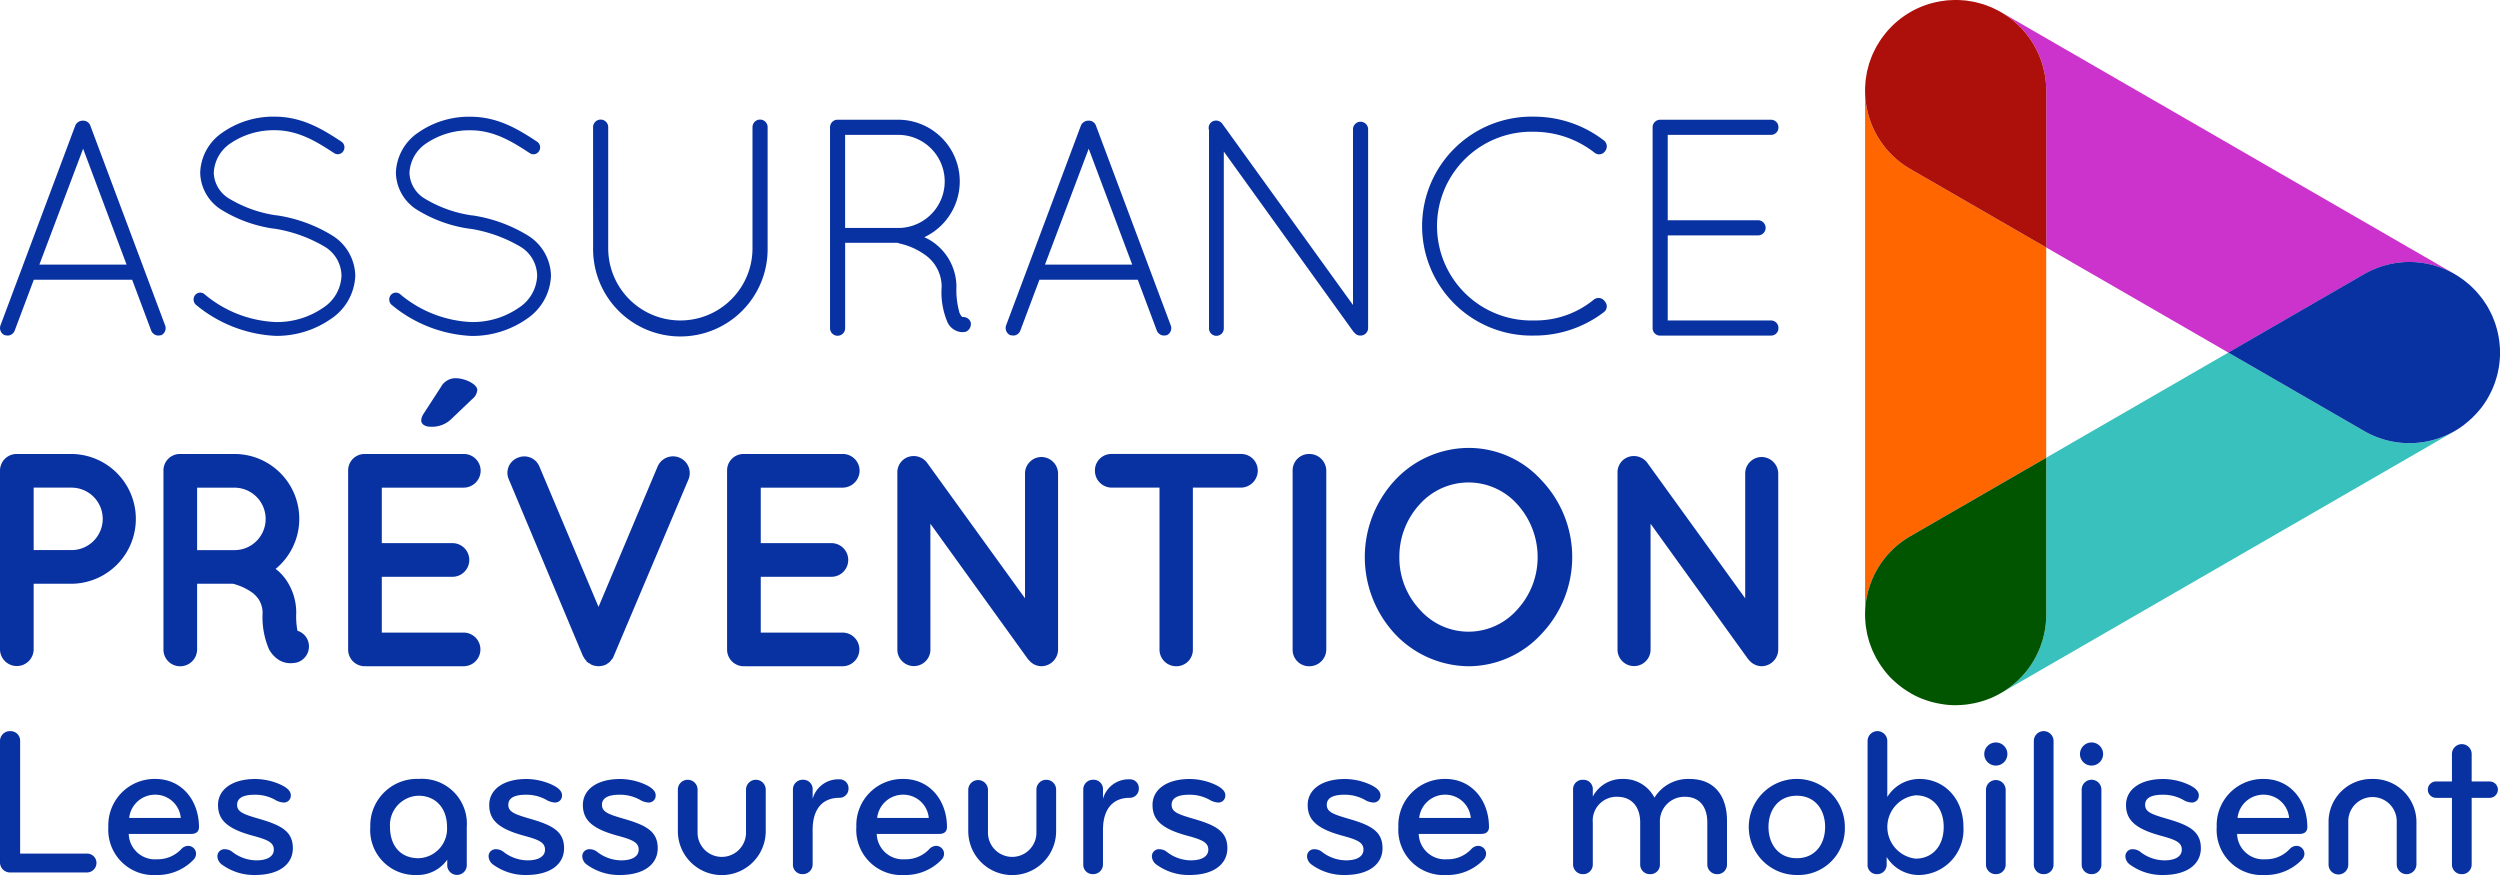 <svg id="Composant_108_1" data-name="Composant 108 – 1" xmlns="http://www.w3.org/2000/svg" width="281.001" height="98.35" viewBox="0 0 281.001 98.35">
  <g id="Groupe_38371" data-name="Groupe 38371" transform="translate(209.631)">
    <path id="Tracé_85380" data-name="Tracé 85380" d="M343.632,100.483l15.273-8.819V68.032l-15.273-8.818a10.18,10.18,0,0,1-5.088-8.932c0,.037,0,.075,0,.112V109.3c0,.033,0,.068,0,.1A10.172,10.172,0,0,1,343.632,100.483Z" transform="translate(-338.54 -40.219)" fill="#f60"/>
    <path id="Tracé_85381" data-name="Tracé 85381" d="M401.372,101.761,386.1,92.942l-20.465,11.816v17.636a10.175,10.175,0,0,1-5.173,8.859c.026-.015.054-.026.081-.04l50.924-29.4a10.251,10.251,0,0,1-5.012,1.314A10.136,10.136,0,0,1,401.372,101.761Z" transform="translate(-345.268 -53.312)" fill="#38c1bd"/>
    <path id="Tracé_85382" data-name="Tracé 85382" d="M358.907,127.627V109.991l-15.273,8.819a10.171,10.171,0,0,0-5.088,8.92c0,.231.018.46.035.689.008.109.013.219.026.329.023.216.061.426.1.638.022.124.039.249.065.374.037.18.089.355.136.529.043.155.08.308.13.462s.1.277.152.418c.067.179.132.36.211.538.052.118.111.232.166.347.094.191.184.38.29.566.049.087.1.17.154.254a9.945,9.945,0,0,0,.554.828c.069.091.134.184.207.274a9.952,9.952,0,0,0,.777.873c.073.074.152.138.229.209.217.2.439.4.672.579.112.087.222.171.339.253.24.173.485.333.738.482.085.051.166.105.253.155a9.882,9.882,0,0,0,1.078.521c.053.021.107.038.16.058.32.125.65.234.981.328.1.027.206.053.308.077.3.074.6.131.9.176.109.017.216.038.328.05a10.048,10.048,0,0,0,1.119.073c.026,0,.051,0,.077,0,.058,0,.112-.006.169-.008.335-.006.671-.026,1.006-.065.136-.015.269-.04.4-.06.271-.042.542-.094.812-.159.125-.03.25-.062.373-.095.33-.094.658-.2.983-.33.049-.021.1-.037.149-.057a10.055,10.055,0,0,0,1.119-.549A10.175,10.175,0,0,0,358.907,127.627Z" transform="translate(-338.542 -58.545)" fill="#025500"/>
    <path id="Tracé_85383" data-name="Tracé 85383" d="M365.632,46.522V64.159L386.1,75.975l15.275-8.819a10.174,10.174,0,0,1,10.27.059c-.03-.017-.058-.04-.089-.057L360.54,37.7c-.027-.017-.055-.027-.082-.042A10.17,10.17,0,0,1,365.632,46.522Z" transform="translate(-345.267 -36.345)" fill="#c3c"/>
    <path id="Tracé_85384" data-name="Tracé 85384" d="M343.634,54.757l15.273,8.818V45.938a10.17,10.17,0,0,0-5.174-8.859c-.211-.119-.424-.226-.638-.328-.093-.043-.182-.091-.277-.133-.2-.088-.407-.165-.611-.239-.116-.042-.231-.09-.347-.128-.176-.057-.352-.1-.529-.147-.155-.04-.306-.085-.463-.119s-.287-.051-.432-.076c-.193-.033-.385-.067-.581-.089-.124-.012-.249-.018-.373-.029-.213-.015-.43-.03-.645-.03-.132,0-.265,0-.4.008-.2.008-.4.013-.6.03-.161.014-.32.036-.482.058s-.322.044-.482.073c-.181.033-.364.074-.543.117-.135.033-.27.067-.4.1-.189.054-.373.113-.557.178-.128.043-.255.089-.378.139-.176.069-.349.143-.52.222-.134.062-.265.123-.394.191-.153.078-.3.161-.45.246s-.287.169-.426.259-.252.168-.374.256c-.15.106-.3.216-.441.33q-.163.13-.32.268c-.143.123-.286.251-.421.383-.1.1-.2.2-.3.308-.124.13-.246.262-.363.4s-.213.262-.318.4-.186.244-.276.37c-.119.17-.231.347-.34.526-.063.1-.132.209-.191.315-.114.2-.213.4-.31.6-.049.1-.1.2-.149.308-.085.193-.157.389-.229.584-.044.125-.095.246-.135.374-.055.168-.1.339-.143.508s-.089.319-.123.481c-.028.141-.049.282-.073.422-.034.2-.068.39-.089.588-.015.125-.02.249-.03.373-.015.215-.029.428-.033.645A10.18,10.18,0,0,0,343.634,54.757Z" transform="translate(-338.542 -35.761)" fill="#ad0f0a"/>
    <path id="Tracé_85385" data-name="Tracé 85385" d="M427.947,87.485c-.017-.186-.037-.371-.067-.555-.02-.134-.044-.27-.069-.405-.037-.188-.075-.376-.123-.562-.035-.137-.073-.272-.114-.41-.053-.175-.105-.348-.166-.52-.055-.157-.119-.313-.182-.469s-.119-.288-.186-.43c-.087-.184-.183-.367-.28-.548-.06-.112-.118-.222-.182-.331-.114-.195-.238-.38-.364-.565-.067-.095-.128-.193-.2-.288-.123-.166-.256-.324-.386-.482-.087-.1-.171-.211-.263-.313-.114-.127-.236-.244-.356-.365s-.239-.244-.368-.36c-.1-.091-.207-.174-.31-.261-.158-.13-.317-.263-.484-.386-.094-.069-.192-.13-.289-.2-.182-.125-.369-.251-.563-.365a10.174,10.174,0,0,0-10.27-.059l-15.275,8.819,15.273,8.819a10.136,10.136,0,0,0,5.082,1.367,10.251,10.251,0,0,0,5.012-1.314l.035-.02a10.565,10.565,0,0,0,1.006-.658c.1-.072.187-.151.283-.227.227-.182.45-.372.665-.573.09-.087.18-.175.267-.264a9.746,9.746,0,0,0,.7-.782c.035-.044.075-.085.11-.131a10.361,10.361,0,0,0,.71-1.056c.057-.1.11-.2.164-.3.1-.186.2-.372.288-.561.064-.139.123-.281.182-.423.064-.158.129-.315.184-.475s.114-.342.164-.516c.042-.137.081-.275.117-.415.046-.184.085-.37.121-.559.026-.134.05-.271.07-.405.03-.184.05-.368.067-.554.014-.147.028-.3.035-.444.008-.167.01-.336.01-.507s0-.336-.01-.5C427.973,87.78,427.961,87.633,427.947,87.485Z" transform="translate(-356.622 -48.804)" fill="#0831a2"/>
  </g>
  <g id="Groupe_38372" data-name="Groupe 38372" transform="translate(0 13.113)">
    <path id="Tracé_85386" data-name="Tracé 85386" d="M50.926,73.214H39.87l-2.149,5.718a.855.855,0,0,1-.8.554c-.069,0-.208-.035-.312-.035a.886.886,0,0,1-.485-1.109l8.421-22.491a.925.925,0,0,1,.832-.52.854.854,0,0,1,.832.52l8.421,22.491a.869.869,0,0,1-.45,1.109c-.139,0-.208.035-.313.035a.89.89,0,0,1-.8-.554Zm-10.431-1.7H50.3l-4.887-13.03Z" transform="translate(-36.071 -54.882)" fill="#0831a2"/>
    <path id="Tracé_85387" data-name="Tracé 85387" d="M67.633,74.747a.739.739,0,0,1,1.074-.1,13.287,13.287,0,0,0,7.97,3.119,9.112,9.112,0,0,0,5.337-1.594,4.48,4.48,0,0,0,2.079-3.6,3.867,3.867,0,0,0-1.975-3.327A15.958,15.958,0,0,0,76.5,67.262h-.069a15.239,15.239,0,0,1-5.718-2.045,5.028,5.028,0,0,1-2.5-4.228,5.656,5.656,0,0,1,2.53-4.54,9.949,9.949,0,0,1,5.856-1.767c3.189,0,5.58,1.559,7.486,2.806a.774.774,0,0,1,.208,1.075.733.733,0,0,1-1.04.208c-1.906-1.248-3.985-2.565-6.654-2.565a8.655,8.655,0,0,0-4.955,1.455,4.22,4.22,0,0,0-1.906,3.327,3.515,3.515,0,0,0,1.8,2.946,14.145,14.145,0,0,0,5.2,1.837h.069a16.587,16.587,0,0,1,6.168,2.218,5.45,5.45,0,0,1,2.669,4.574,6.1,6.1,0,0,1-2.738,4.851,10.657,10.657,0,0,1-6.238,1.906,15.132,15.132,0,0,1-8.941-3.5A.8.8,0,0,1,67.633,74.747Z" transform="translate(-45.71 -54.682)" fill="#0831a2"/>
    <path id="Tracé_85388" data-name="Tracé 85388" d="M99.367,74.747a.739.739,0,0,1,1.074-.1,13.287,13.287,0,0,0,7.97,3.119,9.112,9.112,0,0,0,5.337-1.594,4.48,4.48,0,0,0,2.079-3.6,3.867,3.867,0,0,0-1.975-3.327,15.958,15.958,0,0,0-5.615-1.975h-.069a15.239,15.239,0,0,1-5.718-2.045,5.028,5.028,0,0,1-2.5-4.228,5.656,5.656,0,0,1,2.53-4.54,9.947,9.947,0,0,1,5.856-1.767c3.189,0,5.58,1.559,7.486,2.806a.774.774,0,0,1,.208,1.075.733.733,0,0,1-1.04.208c-1.906-1.248-3.985-2.565-6.654-2.565a8.655,8.655,0,0,0-4.955,1.455,4.22,4.22,0,0,0-1.906,3.327,3.515,3.515,0,0,0,1.8,2.946,14.141,14.141,0,0,0,5.2,1.837h.07a16.587,16.587,0,0,1,6.168,2.218,5.449,5.449,0,0,1,2.668,4.574,6.1,6.1,0,0,1-2.738,4.851,10.657,10.657,0,0,1-6.238,1.906,15.136,15.136,0,0,1-8.941-3.5A.8.8,0,0,1,99.367,74.747Z" transform="translate(-55.45 -54.682)" fill="#0831a2"/>
    <path id="Tracé_85389" data-name="Tracé 85389" d="M132.257,56.013a.85.85,0,0,1,1.7,0v13.62a8.109,8.109,0,0,0,16.218,0V56.013a.849.849,0,0,1,1.7,0v13.62a9.808,9.808,0,1,1-19.615,0Z" transform="translate(-65.594 -54.835)" fill="#0831a2"/>
    <path id="Tracé_85390" data-name="Tracé 85390" d="M183.232,73.965a4.374,4.374,0,0,0-1.975-3.673,7.749,7.749,0,0,0-2.807-1.213c-.1-.035-.139-.069-.173-.069h-5.892v9.6a.849.849,0,0,1-1.7,0v-22.6a.857.857,0,0,1,.762-.831h6.931a6.93,6.93,0,0,1,2.911,13.2,2.982,2.982,0,0,0,.347.173,6.137,6.137,0,0,1,3.257,5.407,9.313,9.313,0,0,0,.312,2.807,1.272,1.272,0,0,0,.347.59.909.909,0,0,1,.936.554.943.943,0,0,1-.554,1.109,3.58,3.58,0,0,1-.416.035h-.069a1.934,1.934,0,0,1-1.559-1.109A8.58,8.58,0,0,1,183.232,73.965ZM178.381,56.88h-6V67.345h6.134a5.234,5.234,0,0,0-.138-10.465Z" transform="translate(-77.39 -54.835)" fill="#0831a2"/>
    <path id="Tracé_85391" data-name="Tracé 85391" d="M214.015,73.214H202.96l-2.148,5.718a.855.855,0,0,1-.8.554c-.069,0-.208-.035-.312-.035a.886.886,0,0,1-.485-1.109l8.421-22.491a.925.925,0,0,1,.832-.52.854.854,0,0,1,.832.52l8.421,22.491a.869.869,0,0,1-.45,1.109c-.139,0-.208.035-.313.035a.892.892,0,0,1-.8-.554Zm-10.431-1.7h9.807L208.5,58.485Z" transform="translate(-86.129 -54.882)" fill="#0831a2"/>
    <path id="Tracé_85392" data-name="Tracé 85392" d="M233.793,58.8V78.653a.832.832,0,1,1-1.663,0V56.4a.838.838,0,0,1,.312-.936.867.867,0,0,1,1.178.209l14.694,20.377V56.3a.849.849,0,0,1,1.7,0V78.653a.851.851,0,0,1-.866.832.8.8,0,0,1-.658-.313c-.035-.034-.1-.069-.139-.138Z" transform="translate(-96.237 -54.88)" fill="#0831a2"/>
    <path id="Tracé_85393" data-name="Tracé 85393" d="M279.291,54.682a12.863,12.863,0,0,1,7.832,2.668.848.848,0,0,1,.139,1.213.81.81,0,0,1-1.178.173,11.05,11.05,0,0,0-6.792-2.357,10.609,10.609,0,1,0,0,21.209,10.315,10.315,0,0,0,6.723-2.356.842.842,0,0,1,1.214.208.814.814,0,0,1-.1,1.213,12.837,12.837,0,0,1-7.832,2.634,12.306,12.306,0,1,1,0-24.605Z" transform="translate(-106.852 -54.682)" fill="#0831a2"/>
    <path id="Tracé_85394" data-name="Tracé 85394" d="M304.091,56.013a.843.843,0,0,1,.832-.831H317.4a.82.82,0,0,1,.832.831.83.83,0,0,1-.832.867H305.79v9.6h10.153a.85.85,0,0,1,0,1.7H305.79v9.564H317.4a.83.83,0,0,1,.832.866.821.821,0,0,1-.832.832H304.853a.832.832,0,0,1-.762-.832Z" transform="translate(-118.336 -54.835)" fill="#0831a2"/>
  </g>
  <g id="Groupe_38373" data-name="Groupe 38373" transform="translate(0 42.506)">
    <path id="Tracé_85395" data-name="Tracé 85395" d="M44.047,123.975H39.854v7.4a1.892,1.892,0,0,1-3.783,0V111.262a1.869,1.869,0,0,1,1.875-1.875h6.1a7.294,7.294,0,1,1,0,14.588Zm-4.192-3.784h4.192a3.511,3.511,0,1,0,0-7.021H39.854Z" transform="translate(-36.071 -100.866)" fill="#0831a2"/>
    <path id="Tracé_85396" data-name="Tracé 85396" d="M78.838,130.417a1.882,1.882,0,0,1-1.193,2.386,3.005,3.005,0,0,1-.75.1h-.034a2.485,2.485,0,0,1-1.329-.375,3.362,3.362,0,0,1-1.09-1.193,9.156,9.156,0,0,1-.716-4.09,2.878,2.878,0,0,0-.409-1.466,3.16,3.16,0,0,0-1.023-.988,6.461,6.461,0,0,0-1.908-.818H66.363v7.4a1.9,1.9,0,0,1-1.909,1.875,1.869,1.869,0,0,1-1.874-1.875V111.262a1.848,1.848,0,0,1,1.874-1.875h6.1a7.289,7.289,0,0,1,4.635,12.918,5.287,5.287,0,0,1,1.193,1.261,6.458,6.458,0,0,1,1.124,3.682,8.616,8.616,0,0,0,.137,2.011A1.836,1.836,0,0,1,78.838,130.417Zm-4.772-13.7a3.513,3.513,0,0,0-3.511-3.544H66.363v7.021h4.192A3.5,3.5,0,0,0,74.066,116.715Z" transform="translate(-44.208 -100.866)" fill="#0831a2"/>
    <path id="Tracé_85397" data-name="Tracé 85397" d="M92.532,127.6V107.488a1.848,1.848,0,0,1,1.875-1.875h11.145a1.891,1.891,0,0,1,1.875,1.875,1.922,1.922,0,0,1-1.875,1.909H96.315v6.237h7.941a1.892,1.892,0,0,1,0,3.784H96.315v6.271h9.236a1.892,1.892,0,0,1,0,3.783H94.509c-.068,0-.068-.034-.068-.034l-.034.034A1.869,1.869,0,0,1,92.532,127.6Zm8.214-25.767a1.54,1.54,0,0,1,.272-.749l1.943-3a1.868,1.868,0,0,1,1.636-.988c1.09,0,2.453.682,2.453,1.33a1.45,1.45,0,0,1-.579,1.022l-2.284,2.181a3.117,3.117,0,0,1-2.419.92C101.189,102.546,100.746,102.273,100.746,101.83Z" transform="translate(-53.401 -97.092)" fill="#0831a2"/>
    <path id="Tracé_85398" data-name="Tracé 85398" d="M127.514,133.019a1.414,1.414,0,0,0-.239-.171c0-.034-.034-.034-.034-.1a.908.908,0,0,1-.171-.2.033.033,0,0,1-.034-.034,1.188,1.188,0,0,0-.171-.273l-8.351-19.9a1.816,1.816,0,0,1,1.023-2.42,1.838,1.838,0,0,1,2.42.988l6.646,15.781L135.25,110.9a1.88,1.88,0,0,1,3.476,1.432l-8.419,19.9a1.034,1.034,0,0,1-.136.273c0,.034,0,.034-.034.034-.035.068-.137.137-.171.2a.259.259,0,0,1-.068.1c-.068.068-.137.1-.2.171l-.069.034a1.928,1.928,0,0,1-.272.171c-.034,0-.034,0-.068.034a.807.807,0,0,0-.273.068h-.068a1.284,1.284,0,0,1-.341.034,1.16,1.16,0,0,1-.34-.034h-.069a.8.8,0,0,0-.272-.068.033.033,0,0,0-.034-.034h-.034c-.069-.035-.2-.137-.307-.2Z" transform="translate(-61.329 -100.979)" fill="#0831a2"/>
    <path id="Tracé_85399" data-name="Tracé 85399" d="M153.989,131.371V111.262a1.848,1.848,0,0,1,1.875-1.875h11.145a1.891,1.891,0,0,1,1.875,1.875,1.922,1.922,0,0,1-1.875,1.909h-9.236v6.237h7.941a1.892,1.892,0,0,1,0,3.784h-7.941v6.271h9.236a1.892,1.892,0,0,1,0,3.783H155.966c-.068,0-.068-.034-.068-.034l-.034.034A1.869,1.869,0,0,1,153.989,131.371Z" transform="translate(-72.264 -100.866)" fill="#0831a2"/>
    <path id="Tracé_85400" data-name="Tracé 85400" d="M185.318,131.476a1.858,1.858,0,1,1-3.716,0V111.639a1.843,1.843,0,0,1,.75-1.568,1.877,1.877,0,0,1,2.59.409l11.009,15.236V111.673a1.854,1.854,0,0,1,1.84-1.84,1.884,1.884,0,0,1,1.875,1.84v19.8a1.891,1.891,0,0,1-1.875,1.875,1.849,1.849,0,0,1-1.4-.681.918.918,0,0,1-.17-.2l-10.907-15.134Z" transform="translate(-80.739 -100.971)" fill="#0831a2"/>
    <path id="Tracé_85401" data-name="Tracé 85401" d="M230.074,113.17h-5.42v18.2a1.848,1.848,0,0,1-1.874,1.875,1.869,1.869,0,0,1-1.875-1.875v-18.2h-5.385a1.9,1.9,0,0,1-1.875-1.909,1.848,1.848,0,0,1,1.875-1.875h14.554a1.869,1.869,0,0,1,1.875,1.875A1.921,1.921,0,0,1,230.074,113.17Z" transform="translate(-90.575 -100.866)" fill="#0831a2"/>
    <path id="Tracé_85402" data-name="Tracé 85402" d="M245.707,111.262a1.848,1.848,0,0,1,1.875-1.875,1.9,1.9,0,0,1,1.909,1.875v20.109a1.9,1.9,0,0,1-1.909,1.875,1.848,1.848,0,0,1-1.875-1.875Z" transform="translate(-100.416 -100.866)" fill="#0831a2"/>
    <path id="Tracé_85403" data-name="Tracé 85403" d="M277.284,112.05a12.522,12.522,0,0,1,0,17.247,11.166,11.166,0,0,1-8.146,3.647,11.5,11.5,0,0,1-8.35-3.647,12.706,12.706,0,0,1,0-17.247,11.374,11.374,0,0,1,8.35-3.646A11.039,11.039,0,0,1,277.284,112.05Zm-.444,8.623a8.832,8.832,0,0,0-2.317-5.965,7.355,7.355,0,0,0-10.907,0,8.67,8.67,0,0,0-2.318,5.965,8.523,8.523,0,0,0,2.318,5.931,7.285,7.285,0,0,0,10.907,0A8.68,8.68,0,0,0,276.84,120.673Z" transform="translate(-104.009 -100.564)" fill="#0831a2"/>
    <path id="Tracé_85404" data-name="Tracé 85404" d="M302.114,131.476a1.858,1.858,0,1,1-3.716,0V111.639a1.843,1.843,0,0,1,.75-1.568,1.878,1.878,0,0,1,2.591.409l11.009,15.236V111.673a1.855,1.855,0,0,1,1.841-1.84,1.884,1.884,0,0,1,1.874,1.84v19.8a1.891,1.891,0,0,1-1.874,1.875,1.846,1.846,0,0,1-1.4-.681.9.9,0,0,1-.171-.2l-10.907-15.134Z" transform="translate(-116.588 -100.971)" fill="#0831a2"/>
  </g>
  <g id="Groupe_38374" data-name="Groupe 38374" transform="translate(0 82.18)">
    <path id="Tracé_85405" data-name="Tracé 85405" d="M36.071,169.068V155.491a1.114,1.114,0,0,1,1.155-1.155,1.077,1.077,0,0,1,1.108,1.155V168.1h7.52a1.051,1.051,0,0,1,1.061,1.037,1.076,1.076,0,0,1-1.061,1.084H37.226A1.128,1.128,0,0,1,36.071,169.068Z" transform="translate(-36.071 -154.336)" fill="#0831a2"/>
    <path id="Tracé_85406" data-name="Tracé 85406" d="M63.833,167.512c0,.377-.212.755-.848.755H55.936a2.949,2.949,0,0,0,3.183,2.852,3.621,3.621,0,0,0,2.734-1.155,1.086,1.086,0,0,1,.73-.353.891.891,0,0,1,.92.92.979.979,0,0,1-.283.636,5.645,5.645,0,0,1-4.2,1.722,5.087,5.087,0,0,1-5.375-5.4,5.2,5.2,0,0,1,5.28-5.4C61.9,162.091,63.833,164.5,63.833,167.512Zm-4.9-3.653a2.928,2.928,0,0,0-2.947,2.616h5.8A2.872,2.872,0,0,0,58.93,163.859Z" transform="translate(-41.467 -156.716)" fill="#0831a2"/>
    <path id="Tracé_85407" data-name="Tracé 85407" d="M75.546,172.887a6.139,6.139,0,0,1-3.747-1.2,1.181,1.181,0,0,1-.472-.919.788.788,0,0,1,.849-.778,1.372,1.372,0,0,1,.872.33,4.447,4.447,0,0,0,2.664.92c1.272,0,1.957-.471,1.957-1.2,0-.8-.66-1.108-2.311-1.555-2.9-.778-3.96-1.768-3.96-3.466,0-1.767,1.627-2.922,4.173-2.922a6.971,6.971,0,0,1,2.923.66c.636.306,1.084.683,1.084,1.155a.772.772,0,0,1-.848.825,2.143,2.143,0,0,1-.967-.331,4.626,4.626,0,0,0-2.239-.541c-1.179,0-1.981.306-1.981,1.131,0,.8.708,1.06,2.4,1.555,2.546.731,3.866,1.415,3.866,3.324C79.814,171.614,78.352,172.887,75.546,172.887Z" transform="translate(-46.892 -156.716)" fill="#0831a2"/>
    <path id="Tracé_85408" data-name="Tracé 85408" d="M106.967,171.684a1.1,1.1,0,1,1-2.192,0v-.519a4.093,4.093,0,0,1-3.442,1.722,5.046,5.046,0,0,1-5.209-5.4,5.249,5.249,0,0,1,5.445-5.4,5.048,5.048,0,0,1,5.4,5.4Zm-5.422-7.708a3.3,3.3,0,0,0-3.206,3.512c0,2.027,1.108,3.512,3.206,3.512a3.311,3.311,0,0,0,3.205-3.512C104.751,165.32,103.431,163.977,101.545,163.977Z" transform="translate(-54.503 -156.716)" fill="#0831a2"/>
    <path id="Tracé_85409" data-name="Tracé 85409" d="M119.53,172.887a6.139,6.139,0,0,1-3.747-1.2,1.181,1.181,0,0,1-.472-.919.788.788,0,0,1,.849-.778,1.372,1.372,0,0,1,.872.33,4.446,4.446,0,0,0,2.664.92c1.272,0,1.957-.471,1.957-1.2,0-.8-.66-1.108-2.311-1.555-2.9-.778-3.96-1.768-3.96-3.466,0-1.767,1.627-2.922,4.172-2.922a6.966,6.966,0,0,1,2.923.66c.637.306,1.085.683,1.085,1.155a.772.772,0,0,1-.848.825,2.143,2.143,0,0,1-.967-.331,4.627,4.627,0,0,0-2.239-.541c-1.178,0-1.98.306-1.98,1.131,0,.8.708,1.06,2.4,1.555,2.545.731,3.866,1.415,3.866,3.324C123.8,171.614,122.336,172.887,119.53,172.887Z" transform="translate(-60.393 -156.716)" fill="#0831a2"/>
    <path id="Tracé_85410" data-name="Tracé 85410" d="M134.72,172.887a6.139,6.139,0,0,1-3.747-1.2,1.181,1.181,0,0,1-.472-.919.788.788,0,0,1,.849-.778,1.372,1.372,0,0,1,.872.33,4.447,4.447,0,0,0,2.664.92c1.272,0,1.957-.471,1.957-1.2,0-.8-.66-1.108-2.311-1.555-2.9-.778-3.96-1.768-3.96-3.466,0-1.767,1.627-2.922,4.172-2.922a6.972,6.972,0,0,1,2.923.66c.636.306,1.084.683,1.084,1.155a.772.772,0,0,1-.848.825,2.143,2.143,0,0,1-.967-.331,4.627,4.627,0,0,0-2.239-.541c-1.179,0-1.981.306-1.981,1.131,0,.8.708,1.06,2.4,1.555,2.546.731,3.866,1.415,3.866,3.324C138.988,171.614,137.526,172.887,134.72,172.887Z" transform="translate(-65.055 -156.716)" fill="#0831a2"/>
    <path id="Tracé_85411" data-name="Tracé 85411" d="M146.005,168v-4.667a1.108,1.108,0,0,1,2.216,0v4.926a2.724,2.724,0,0,0,5.445,0v-4.926a1.108,1.108,0,0,1,2.216,0V168a4.938,4.938,0,0,1-9.877,0Z" transform="translate(-69.814 -156.758)" fill="#0831a2"/>
    <path id="Tracé_85412" data-name="Tracé 85412" d="M169.875,164.233c-1.862,0-2.993,1.225-2.993,3.606V171.7a1.093,1.093,0,0,1-1.108,1.108,1.052,1.052,0,0,1-1.108-1.108v-8.368a1.089,1.089,0,0,1,1.132-1.131,1.053,1.053,0,0,1,1.085,1.131v1.014a2.983,2.983,0,0,1,2.993-2.193.99.99,0,0,1,1.037,1.038A1.017,1.017,0,0,1,169.875,164.233Z" transform="translate(-75.541 -156.737)" fill="#0831a2"/>
    <path id="Tracé_85413" data-name="Tracé 85413" d="M185.141,167.512c0,.377-.212.755-.848.755h-7.048a2.949,2.949,0,0,0,3.183,2.852,3.622,3.622,0,0,0,2.734-1.155,1.084,1.084,0,0,1,.73-.353.892.892,0,0,1,.92.92.979.979,0,0,1-.283.636,5.645,5.645,0,0,1-4.2,1.722,5.087,5.087,0,0,1-5.375-5.4,5.2,5.2,0,0,1,5.28-5.4C183.208,162.091,185.141,164.5,185.141,167.512Zm-4.9-3.653a2.927,2.927,0,0,0-2.946,2.616h5.8A2.873,2.873,0,0,0,180.238,163.859Z" transform="translate(-78.7 -156.716)" fill="#0831a2"/>
    <path id="Tracé_85414" data-name="Tracé 85414" d="M193.1,168v-4.667a1.108,1.108,0,0,1,2.215,0v4.926a2.724,2.724,0,0,0,5.445,0v-4.926a1.108,1.108,0,0,1,2.216,0V168a4.938,4.938,0,0,1-9.876,0Z" transform="translate(-84.267 -156.758)" fill="#0831a2"/>
    <path id="Tracé_85415" data-name="Tracé 85415" d="M216.964,164.233c-1.862,0-2.993,1.225-2.993,3.606V171.7a1.092,1.092,0,0,1-1.108,1.108,1.051,1.051,0,0,1-1.108-1.108v-8.368a1.089,1.089,0,0,1,1.132-1.131,1.052,1.052,0,0,1,1.084,1.131v1.014a2.984,2.984,0,0,1,2.993-2.193A.99.99,0,0,1,218,163.2,1.017,1.017,0,0,1,216.964,164.233Z" transform="translate(-89.995 -156.737)" fill="#0831a2"/>
    <path id="Tracé_85416" data-name="Tracé 85416" d="M227.1,172.887a6.139,6.139,0,0,1-3.747-1.2,1.181,1.181,0,0,1-.472-.919.788.788,0,0,1,.849-.778,1.372,1.372,0,0,1,.872.33,4.445,4.445,0,0,0,2.663.92c1.273,0,1.957-.471,1.957-1.2,0-.8-.66-1.108-2.31-1.555-2.9-.778-3.96-1.768-3.96-3.466,0-1.767,1.627-2.922,4.172-2.922a6.966,6.966,0,0,1,2.923.66c.637.306,1.085.683,1.085,1.155a.772.772,0,0,1-.848.825,2.143,2.143,0,0,1-.967-.331,4.627,4.627,0,0,0-2.239-.541c-1.179,0-1.98.306-1.98,1.131,0,.8.708,1.06,2.4,1.555,2.546.731,3.867,1.415,3.867,3.324C231.364,171.614,229.9,172.887,227.1,172.887Z" transform="translate(-93.408 -156.716)" fill="#0831a2"/>
    <path id="Tracé_85417" data-name="Tracé 85417" d="M252.267,172.887a6.14,6.14,0,0,1-3.748-1.2,1.182,1.182,0,0,1-.471-.919.788.788,0,0,1,.848-.778,1.375,1.375,0,0,1,.873.33,4.443,4.443,0,0,0,2.663.92c1.273,0,1.957-.471,1.957-1.2,0-.8-.66-1.108-2.31-1.555-2.9-.778-3.96-1.768-3.96-3.466,0-1.767,1.626-2.922,4.172-2.922a6.968,6.968,0,0,1,2.923.66c.636.306,1.085.683,1.085,1.155a.772.772,0,0,1-.849.825,2.141,2.141,0,0,1-.966-.331,4.629,4.629,0,0,0-2.239-.541c-1.179,0-1.98.306-1.98,1.131,0,.8.707,1.06,2.4,1.555,2.546.731,3.866,1.415,3.866,3.324C256.534,171.614,255.072,172.887,252.267,172.887Z" transform="translate(-101.134 -156.716)" fill="#0831a2"/>
    <path id="Tracé_85418" data-name="Tracé 85418" d="M273.044,167.512c0,.377-.211.755-.848.755h-7.048a2.949,2.949,0,0,0,3.182,2.852,3.624,3.624,0,0,0,2.735-1.155,1.084,1.084,0,0,1,.731-.353.892.892,0,0,1,.92.92.98.98,0,0,1-.283.636,5.644,5.644,0,0,1-4.2,1.722,5.087,5.087,0,0,1-5.374-5.4,5.2,5.2,0,0,1,5.28-5.4C271.111,162.091,273.044,164.5,273.044,167.512Zm-4.9-3.653a2.927,2.927,0,0,0-2.946,2.616h5.8A2.873,2.873,0,0,0,268.141,163.859Z" transform="translate(-105.681 -156.716)" fill="#0831a2"/>
    <path id="Tracé_85419" data-name="Tracé 85419" d="M307.388,172.793a1.092,1.092,0,0,1-1.108-1.108V166.97c0-1.627-.778-2.876-2.522-2.876a2.76,2.76,0,0,0-2.806,2.9v4.691a1.064,1.064,0,0,1-1.108,1.108,1.078,1.078,0,0,1-1.108-1.108V166.97c0-1.627-.848-2.876-2.593-2.876a2.677,2.677,0,0,0-2.734,2.9v4.691a1.078,1.078,0,0,1-1.108,1.108,1.092,1.092,0,0,1-1.108-1.108v-8.368a1.057,1.057,0,0,1,1.108-1.131,1.044,1.044,0,0,1,1.108,1.131v.754a3.692,3.692,0,0,1,3.323-1.979,3.892,3.892,0,0,1,3.607,2.1,4.438,4.438,0,0,1,3.937-2.1c2.852,0,4.219,1.956,4.219,4.714v4.879A1.078,1.078,0,0,1,307.388,172.793Z" transform="translate(-114.378 -156.716)" fill="#0831a2"/>
    <path id="Tracé_85420" data-name="Tracé 85420" d="M325.083,172.887a5.4,5.4,0,1,1,5.4-5.4A5.226,5.226,0,0,1,325.083,172.887Zm0-8.91c-2.074,0-3.182,1.6-3.182,3.512S323.01,171,325.083,171s3.183-1.6,3.183-3.512S327.158,163.977,325.083,163.977Z" transform="translate(-123.122 -156.716)" fill="#0831a2"/>
    <path id="Tracé_85421" data-name="Tracé 85421" d="M344.8,170.507a4.25,4.25,0,0,1-3.7-2.027v.8a1.064,1.064,0,0,1-1.085,1.132,1.027,1.027,0,0,1-1.06-1.108v-13.86a1.108,1.108,0,1,1,2.216,0v6.294a4.238,4.238,0,0,1,3.63-2.027c2.711,0,4.927,2.145,4.927,5.4A5.09,5.09,0,0,1,344.8,170.507Zm-.448-8.958a3.582,3.582,0,0,0,0,7.118c1.91,0,3.159-1.437,3.159-3.559S346.267,161.549,344.357,161.549Z" transform="translate(-129.038 -154.336)" fill="#0831a2"/>
    <path id="Tracé_85422" data-name="Tracé 85422" d="M359.177,156.172a1.3,1.3,0,1,1-1.3,1.3A1.309,1.309,0,0,1,359.177,156.172Zm0,14.8a1.078,1.078,0,0,1-1.108-1.108v-8.392a1.108,1.108,0,0,1,2.215,0v8.392A1.078,1.078,0,0,1,359.177,170.976Z" transform="translate(-134.846 -154.9)" fill="#0831a2"/>
    <path id="Tracé_85423" data-name="Tracé 85423" d="M367.023,170.412a1.078,1.078,0,0,1-1.108-1.108v-13.86a1.108,1.108,0,1,1,2.216,0V169.3A1.078,1.078,0,0,1,367.023,170.412Z" transform="translate(-137.312 -154.336)" fill="#0831a2"/>
    <path id="Tracé_85424" data-name="Tracé 85424" d="M374.7,156.172a1.3,1.3,0,1,1-1.3,1.3A1.309,1.309,0,0,1,374.7,156.172Zm0,14.8a1.078,1.078,0,0,1-1.108-1.108v-8.392a1.108,1.108,0,0,1,2.216,0v8.392A1.078,1.078,0,0,1,374.7,170.976Z" transform="translate(-139.61 -154.9)" fill="#0831a2"/>
    <path id="Tracé_85425" data-name="Tracé 85425" d="M384.984,172.887a6.141,6.141,0,0,1-3.748-1.2,1.182,1.182,0,0,1-.471-.919.788.788,0,0,1,.848-.778,1.375,1.375,0,0,1,.873.33,4.444,4.444,0,0,0,2.663.92c1.273,0,1.957-.471,1.957-1.2,0-.8-.66-1.108-2.31-1.555-2.9-.778-3.96-1.768-3.96-3.466,0-1.767,1.626-2.922,4.172-2.922a6.968,6.968,0,0,1,2.923.66c.637.306,1.085.683,1.085,1.155a.772.772,0,0,1-.849.825,2.141,2.141,0,0,1-.966-.331,4.628,4.628,0,0,0-2.24-.541c-1.178,0-1.979.306-1.979,1.131,0,.8.708,1.06,2.4,1.555,2.546.731,3.866,1.415,3.866,3.324C389.251,171.614,387.789,172.887,384.984,172.887Z" transform="translate(-141.87 -156.716)" fill="#0831a2"/>
    <path id="Tracé_85426" data-name="Tracé 85426" d="M405.761,167.512c0,.377-.212.755-.848.755h-7.048a2.949,2.949,0,0,0,3.183,2.852,3.621,3.621,0,0,0,2.734-1.155,1.084,1.084,0,0,1,.73-.353.891.891,0,0,1,.92.92.979.979,0,0,1-.283.636,5.645,5.645,0,0,1-4.2,1.722,5.087,5.087,0,0,1-5.374-5.4,5.2,5.2,0,0,1,5.28-5.4C403.829,162.091,405.761,164.5,405.761,167.512Zm-4.9-3.653a2.927,2.927,0,0,0-2.946,2.616h5.8A2.874,2.874,0,0,0,400.858,163.859Z" transform="translate(-146.416 -156.716)" fill="#0831a2"/>
    <path id="Tracé_85427" data-name="Tracé 85427" d="M418.641,162.091a4.842,4.842,0,0,1,4.95,4.926v4.668a1.108,1.108,0,1,1-2.216,0v-4.926a2.724,2.724,0,0,0-5.445,0v4.926a1.108,1.108,0,1,1-2.215,0v-4.668A4.822,4.822,0,0,1,418.641,162.091Z" transform="translate(-151.983 -156.716)" fill="#0831a2"/>
    <path id="Tracé_85428" data-name="Tracé 85428" d="M433.633,171.06a1.078,1.078,0,0,1-1.108-1.108V162.48h-1.792a.919.919,0,0,1,0-1.839h1.792v-3.088a1.108,1.108,0,0,1,2.216,0v3.088h2.027a.919.919,0,1,1,0,1.839h-2.027v7.472A1.078,1.078,0,0,1,433.633,171.06Z" transform="translate(-156.925 -154.983)" fill="#0831a2"/>
  </g>
</svg>
